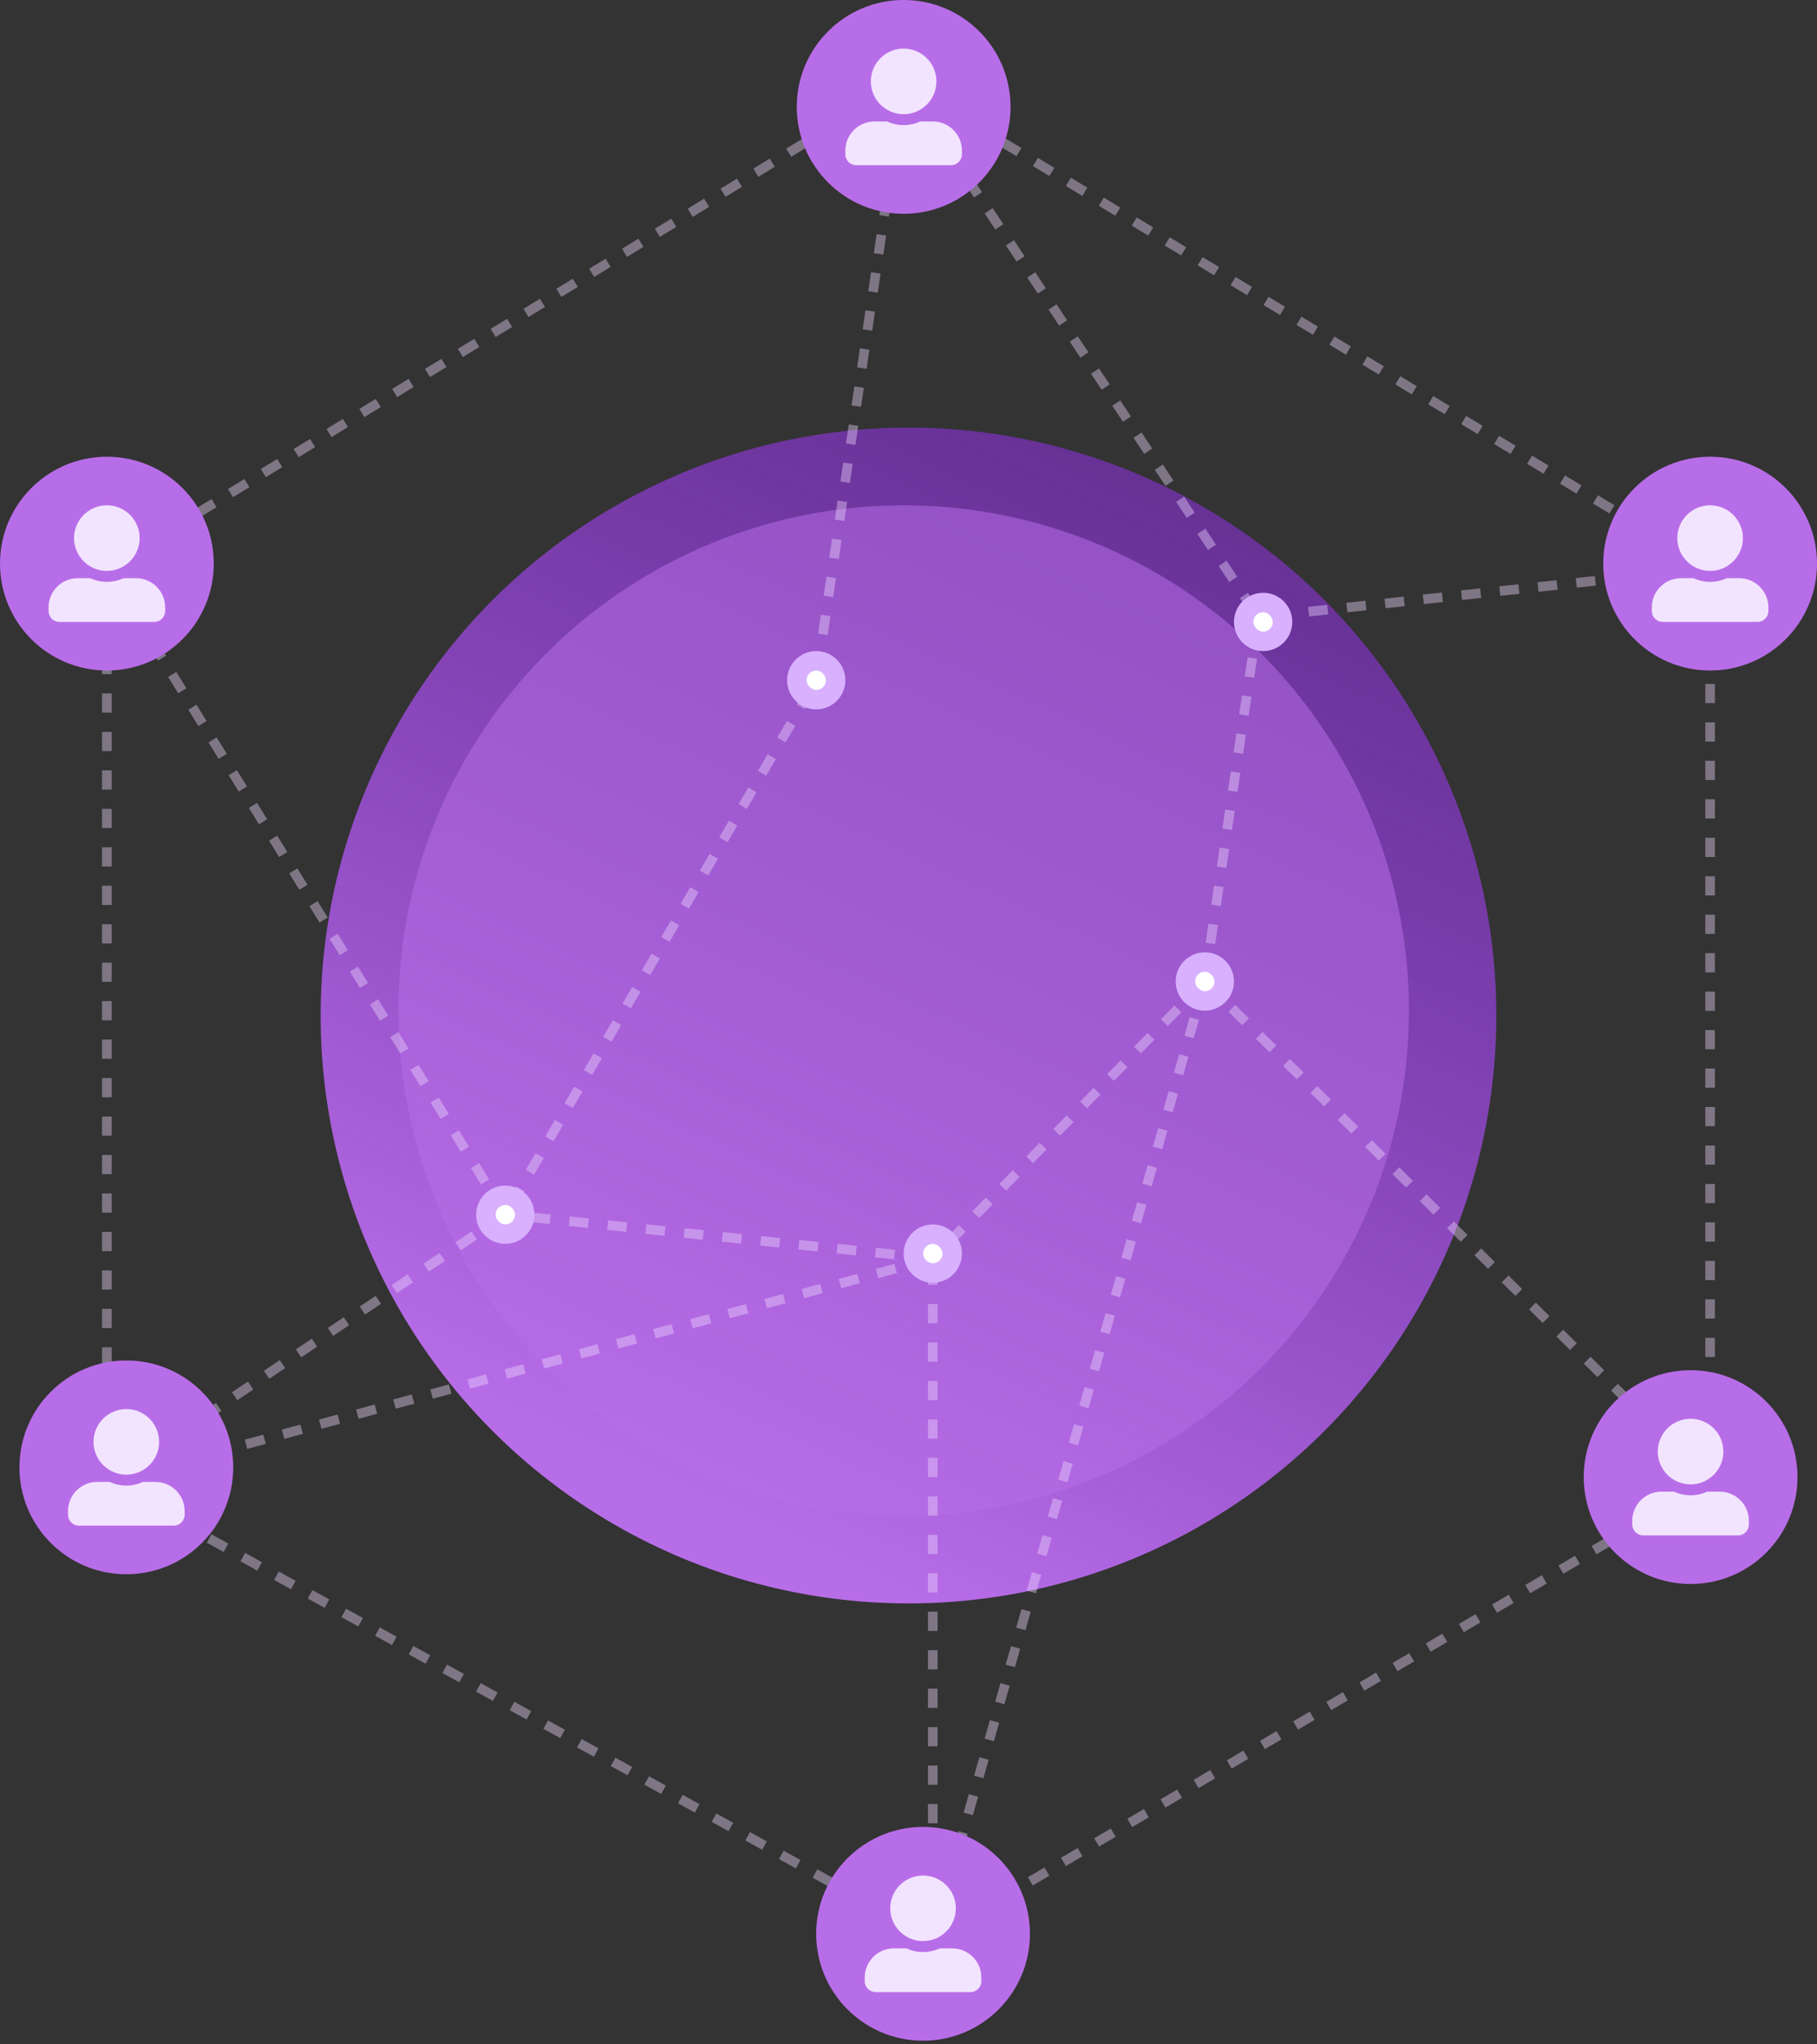 <svg fill="none" height="135" viewBox="0 0 120 135" width="120" xmlns="http://www.w3.org/2000/svg" xmlns:xlink="http://www.w3.org/1999/xlink"><rect x="0" y="0" width="120" height="135" fill="#333333" stroke="none"/><linearGradient id="a" gradientUnits="userSpaceOnUse" x1="99.431" x2="59.658" y1="19.433" y2="105.725"><stop offset="0" stop-color="#7c1fd2" stop-opacity=".49"/><stop offset="1" stop-color="#b86de8"/></linearGradient><circle cx="59.999" cy="67.059" fill="url(#a)" r="38.823"/><circle cx="59.681" cy="66.737" fill="#b86de8" opacity=".54" r="33.369"/><path d="m59.679 5.455-5.775 39.465-20.535 35.294m26.31-74.759 53.261 32.085m-53.261-32.085-52.62 32.085m52.62-32.085 23.422 35.294m29.839-3.208v60.321m0-60.321-29.839 3.208m29.839 57.112-33.368-33.048m33.368 33.048-51.336 30.16m17.968-63.209-17.968 63.209m17.968-63.209-17.968 18.289m17.968-18.289 3.529-24.064m-21.497 87.272v-44.92m0 44.92-54.545-30.16m54.545-14.759-54.545 14.759m54.545-14.759-28.235-2.888m-26.31 17.647 26.31-17.647m-26.31 17.647v-60.321m26.31 42.673-26.31-42.673" opacity=".4" stroke="#edd9ff" stroke-dasharray="1.27 1.27" stroke-width=".634"/><circle cx="60.961" cy="127.7" fill="#b86de8" r="7.059"/><path d="m60.96 128.181c1.196 0 2.166-.97 2.166-2.166 0-1.195-.97-2.165-2.166-2.165-1.196 0-2.166.97-2.166 2.165 0 1.196.97 2.166 2.166 2.166zm1.925.481h-.829c-.334.154-.705.241-1.096.241-.391 0-.761-.087-1.097-.241h-.829c-1.063 0-1.925.862-1.925 1.926v.24c0 .399.323.722.722.722h6.257c.399 0 .722-.323.722-.722v-.24c0-1.064-.862-1.926-1.925-1.926z" fill="#f2e4ff"/><circle cx="111.653" cy="97.54" fill="#b86de8" r="7.059"/><path d="m111.651 98.021c1.196 0 2.166-.97 2.166-2.166s-.97-2.166-2.166-2.166-2.166.97-2.166 2.166.97 2.166 2.166 2.166zm1.925.481h-.829c-.333.153-.705.241-1.096.241s-.761-.087-1.096-.241h-.829c-1.063 0-1.925.862-1.925 1.925v.241c0 .399.323.722.722.722h6.256c.399 0 .722-.323.722-.722v-.241c0-1.063-.862-1.925-1.925-1.925z" fill="#f2e4ff"/><circle cx="8.344" cy="96.898" fill="#b86de8" r="7.059"/><path d="m8.342 97.379c1.196 0 2.166-.97 2.166-2.166s-.97-2.166-2.166-2.166-2.166.97-2.166 2.166.97 2.166 2.166 2.166zm1.925.481h-.829c-.334.153-.705.241-1.096.241s-.761-.087-1.096-.241h-.829c-1.063 0-1.925.862-1.925 1.925v.24c0 .399.323.722.722.722h6.257c.399 0 .722-.323.722-.722v-.24c0-1.063-.862-1.925-1.925-1.925z" fill="#f2e4ff"/><circle cx="61.605" cy="82.781" fill="#d8b0fd" r="1.925"/><rect fill="#fff" height="1.283" rx=".642" width="1.283" x="60.965" y="82.139"/><circle cx="33.37" cy="80.213" fill="#d8b0fd" r="1.925"/><rect fill="#fff" height="1.283" rx=".642" width="1.283" x="32.73" y="79.571"/><circle cx="79.57" cy="64.812" fill="#d8b0fd" r="1.925"/><rect fill="#fff" height="1.283" rx=".642" width="1.283" x="78.93" y="64.171"/><circle cx="53.906" cy="44.919" fill="#d8b0fd" r="1.925"/><rect fill="#fff" height="1.283" rx=".642" width="1.283" x="53.266" y="44.277"/><circle cx="83.421" cy="41.07" fill="#d8b0fd" r="1.925"/><rect fill="#fff" height="1.283" rx=".642" width="1.283" x="82.777" y="40.428"/><circle cx="112.941" cy="37.219" fill="#b86de8" r="7.059"/><path d="m112.94 37.7c1.196 0 2.166-.97 2.166-2.166s-.97-2.166-2.166-2.166-2.166.97-2.166 2.166.97 2.166 2.166 2.166zm1.925.481h-.829c-.334.153-.705.241-1.096.241s-.761-.087-1.097-.241h-.828c-1.064 0-1.925.862-1.925 1.925v.241c0 .399.323.722.722.722h6.256c.399 0 .722-.323.722-.722v-.241c0-1.063-.862-1.925-1.925-1.925z" fill="#f2e4ff"/><circle cx="7.059" cy="37.219" fill="#b86de8" r="7.059"/><path d="m7.057 37.7c1.196 0 2.166-.97 2.166-2.166s-.97-2.166-2.166-2.166c-1.196 0-2.166.97-2.166 2.166s.97 2.166 2.166 2.166zm1.925.481h-.829c-.334.153-.705.241-1.096.241s-.761-.087-1.096-.241h-.829c-1.063 0-1.925.862-1.925 1.925v.241c0 .399.323.722.722.722h6.257c.399 0 .722-.323.722-.722v-.241c0-1.063-.862-1.925-1.925-1.925z" fill="#f2e4ff"/><circle cx="59.68" cy="7.059" fill="#b86de8" r="7.059"/><path d="m59.678 7.54c1.196 0 2.166-.97 2.166-2.166s-.97-2.166-2.166-2.166-2.166.97-2.166 2.166.97 2.166 2.166 2.166zm1.925.481h-.829c-.334.153-.705.241-1.096.241-.391 0-.761-.087-1.096-.241h-.829c-1.063 0-1.925.862-1.925 1.925v.241c0 .399.323.722.722.722h6.257c.399 0 .722-.323.722-.722v-.241c0-1.063-.862-1.925-1.925-1.925z" fill="#f2e4ff"/></svg>